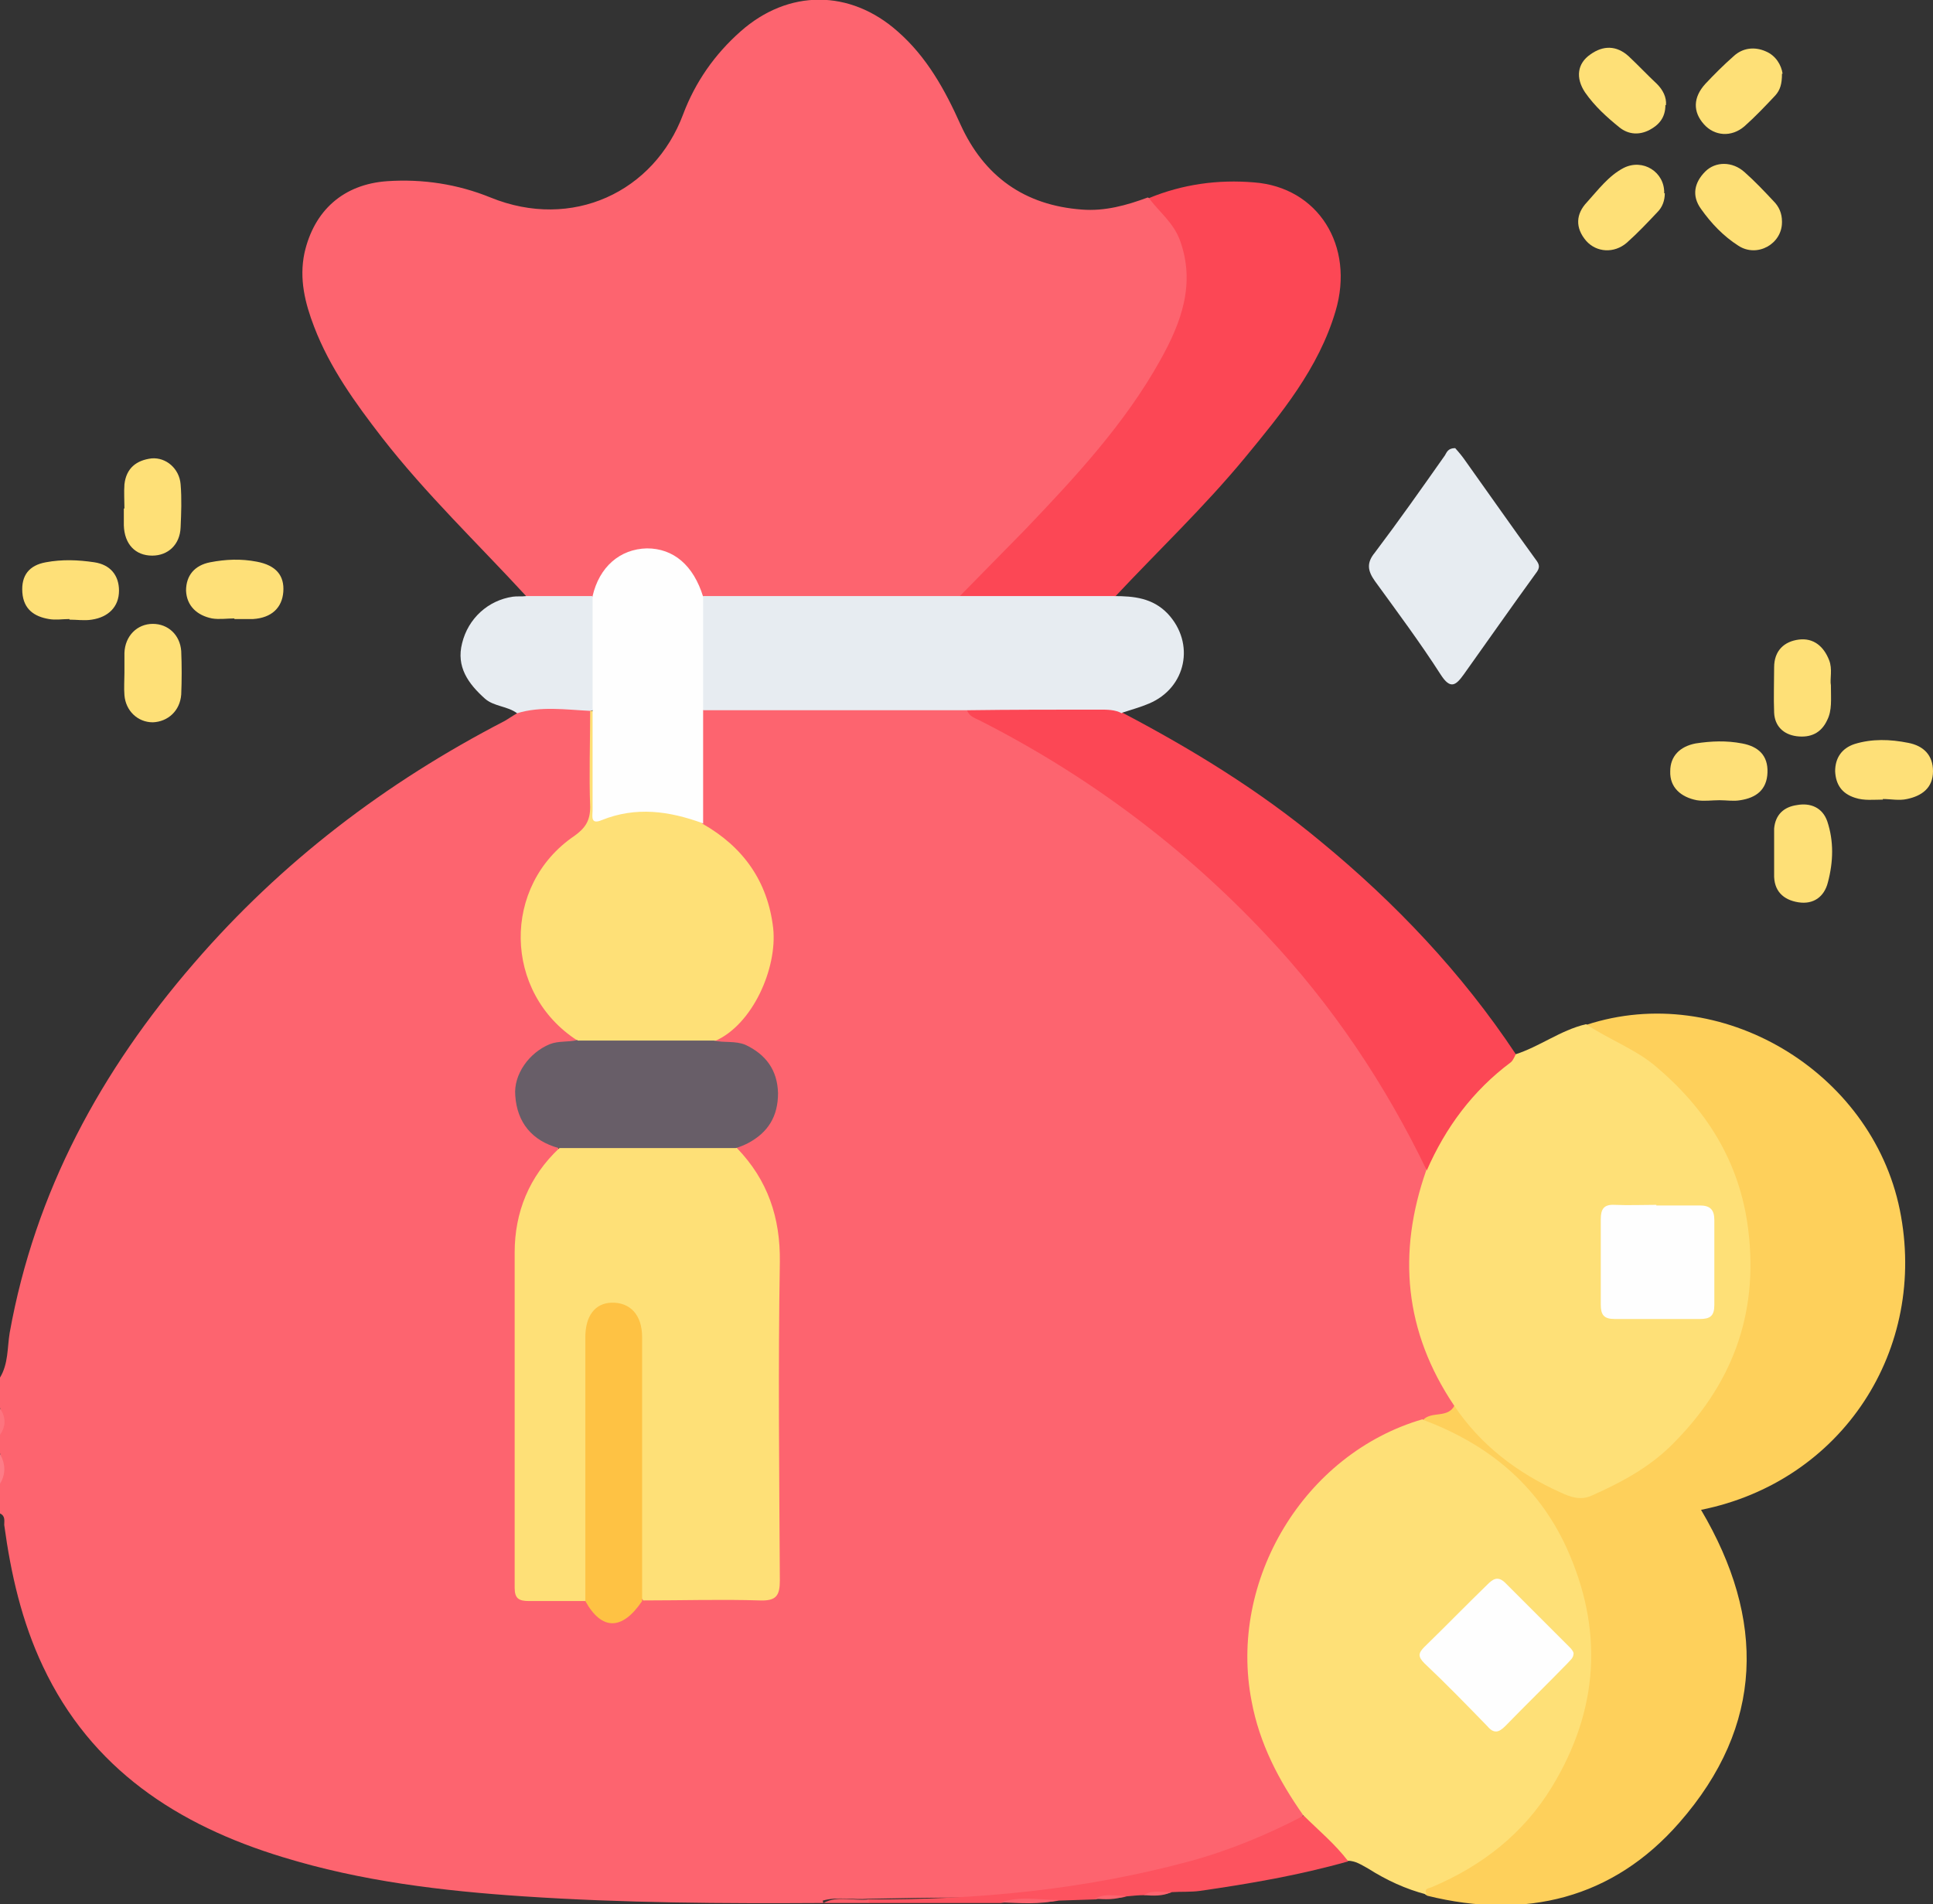 <?xml version="1.0" encoding="UTF-8"?><svg id="Layer_2" xmlns="http://www.w3.org/2000/svg" width="32" height="31.53" viewBox="0 0 32 31.53"><rect x="0" y="0" width="32" height="31.53" fill="#333333" stroke="none"/><g id="Layer_1-2"><path d="M13.63,31.51c-1.65.01-3.31,0-4.96-.11-1.35-.09-2.69-.25-3.99-.65-1.74-.53-3.17-1.46-3.97-3.16-.35-.74-.53-1.53-.64-2.34,0-.07.02-.15-.07-.19v-.5c.05-.17.05-.33,0-.5v-.31c.05-.15.05-.29,0-.44v-.5c.14-.23.12-.5.16-.74.42-2.34,1.51-4.34,3.05-6.12,1.45-1.68,3.17-2.99,5.14-4.01.07-.04.14-.09.21-.13.04-.1.13-.13.23-.14.31-.01.62-.05.92.03.13.08.12.21.12.33,0,.45,0,.9,0,1.34,0,.23-.09.39-.28.52-1.06.79-1.14,2.13-.2,3.06.08.08.18.14.22.26-.06.14-.19.1-.3.12-.35.07-.58.29-.64.64-.06.34.06.61.33.82.11.08.29.09.29.28-.62.71-.68,1.57-.67,2.46.02,1.48,0,2.95,0,4.43,0,.41.02.43.42.43.2,0,.4-.02.59.02.1.02.15.09.22.16.24.23.38.24.63.01.08-.07.14-.15.25-.17.56-.05,1.12-.01,1.68-.02.36,0,.39-.03.39-.39,0-1.81,0-3.61,0-5.42,0-.43-.15-.81-.38-1.16-.07-.11-.17-.21-.22-.34-.03-.15.09-.19.18-.25.35-.23.49-.53.42-.89-.08-.36-.32-.57-.75-.62-.07,0-.14-.01-.2-.06-.05-.12.06-.14.12-.19,1.06-.87,1.03-2.35-.06-3.18-.13-.1-.28-.18-.33-.36-.05-.51-.02-1.03-.02-1.55,0-.09.02-.19.08-.26.08-.06.17-.08.27-.08,1.33,0,2.66-.03,3.99.01.86.4,1.67.88,2.45,1.42.82.56,1.58,1.19,2.28,1.89.98.98,1.85,2.06,2.52,3.29.2.37.46.72.54,1.15-.04.31-.15.6-.2.91-.14.91.05,1.75.48,2.55.06.12.15.23.17.36-.05.31-.35.21-.52.31-1.45.53-2.43,1.5-2.75,3.04-.23,1.11-.04,2.17.61,3.12.08.11.21.22.12.39-.55.4-1.19.6-1.82.78-1.24.34-2.5.54-3.78.56-.53,0-1.06.01-1.59.02-.25.02-.5-.04-.75.03Z" fill="#fd646f" stroke-width="0"/><path d="M0,24.07c.09.17.1.33,0,.5v-.5Z" fill="#fd7c86" stroke-width="0"/><path d="M0,23.32c.1.15.1.29,0,.44v-.44Z" fill="#fd747e" stroke-width="0"/><path d="M8.71,9.87c-.8-.87-1.66-1.69-2.39-2.63-.44-.57-.86-1.15-1.12-1.83-.15-.39-.25-.79-.16-1.22.16-.71.65-1.14,1.37-1.19.59-.04,1.17.05,1.71.27,1.35.55,2.71-.09,3.19-1.38.2-.53.52-.99.95-1.37.79-.7,1.81-.7,2.6,0,.48.42.78.96,1.04,1.54.39.86,1.06,1.34,2.01,1.41.38.03.74-.07,1.09-.2.47.18.83.92.66,1.7-.18.83-.66,1.5-1.16,2.15-.74.96-1.59,1.81-2.45,2.66-.08.08-.17.16-.29.18-1.35.03-2.7.04-4.05,0-.15-.04-.19-.17-.25-.29-.15-.32-.42-.49-.76-.49-.34,0-.61.18-.76.5-.05.1-.07.22-.19.27-.35.03-.71.12-1.04-.07Z" fill="#fd646f" stroke-width="0"/><path d="M23.56,23.51c.14-.15.41-.02.52-.24.12,0,.16.09.21.16.41.53.94.91,1.54,1.2.22.11.43.11.66,0,1.37-.65,2.16-1.71,2.38-3.21.27-1.81-.81-3.47-2.31-4.19-.12-.06-.3-.06-.3-.26,2.22-.73,4.72.76,5.19,3.06.47,2.31-.95,4.5-3.29,4.97,1.07,1.81,1.05,3.57-.36,5.18-1.1,1.26-2.55,1.61-4.17,1.21-.13-.07-.06-.13.02-.18.12-.08.26-.13.39-.2,1.22-.65,1.98-1.65,2.17-3.02.26-1.87-.67-3.43-2.18-4.19-.16-.08-.37-.1-.47-.29Z" fill="#fed05b" stroke-width="0"/><path d="M23.56,23.51c1.07.4,1.89,1.07,2.37,2.11.62,1.36.54,2.69-.24,3.97-.47.77-1.15,1.3-1.97,1.65-.06.03-.16.02-.1.13-.35-.09-.67-.24-.97-.43-.11-.06-.21-.13-.34-.13-.3-.2-.58-.41-.74-.76-.4-.57-.72-1.18-.85-1.88-.39-2,.87-4.1,2.83-4.67Z" fill="#fee077" stroke-width="0"/><path d="M26.26,16.96c.37.25.79.4,1.13.68.85.71,1.41,1.59,1.55,2.71.18,1.43-.28,2.61-1.29,3.6-.37.36-.82.6-1.29.81-.19.09-.36.03-.53-.05-.71-.32-1.32-.78-1.76-1.44-.82-1.22-.94-2.52-.46-3.89,0-.41.27-.69.49-.99.27-.37.58-.7.98-.93.41-.13.75-.4,1.17-.5Z" fill="#fee077" stroke-width="0"/><path d="M15.88,9.88c.36-.37.73-.74,1.09-1.11.83-.87,1.65-1.75,2.24-2.81.34-.61.59-1.26.32-1.99-.11-.29-.34-.46-.51-.69.56-.23,1.14-.31,1.74-.26,1.06.08,1.67,1.05,1.35,2.13-.28.95-.9,1.7-1.51,2.44-.67.81-1.43,1.53-2.15,2.3-.1.1-.22.1-.35.1-.62,0-1.24,0-1.86,0-.12,0-.25,0-.34-.11Z" fill="#fc4755" stroke-width="0"/><path d="M25.09,17.46s-.04.1-.08.13c-.63.47-1.08,1.08-1.39,1.79-.69-1.43-1.56-2.73-2.65-3.89-1.38-1.47-2.96-2.65-4.75-3.56-.08-.04-.18-.07-.21-.17.1-.1.23-.1.35-.1.61,0,1.22,0,1.83,0,.14,0,.29,0,.39.14,1.16.61,2.27,1.29,3.28,2.13,1.24,1.02,2.34,2.18,3.23,3.52Z" fill="#fc4755" stroke-width="0"/><path d="M18.57,11.81c-.11-.06-.24-.06-.36-.06-.73,0-1.47,0-2.2.01-1.46,0-2.91,0-4.37,0-.15-.29-.15-1.59,0-1.89,1.42,0,2.83,0,4.25,0,.85,0,1.7,0,2.55,0,.33,0,.64.03.89.29.46.49.31,1.23-.31,1.49-.14.06-.29.1-.44.15Z" fill="#e7ecf1" stroke-width="0"/><path d="M24.09,7.42s.09.1.14.17c.4.56.79,1.12,1.19,1.67.07.09.08.14,0,.24-.4.55-.79,1.11-1.19,1.67-.13.18-.22.25-.38,0-.34-.53-.72-1.04-1.09-1.55-.12-.17-.14-.3,0-.47.4-.53.78-1.07,1.16-1.61.03-.05.05-.12.17-.12Z" fill="#e7ecf1" stroke-width="0"/><path d="M8.71,9.87c.36,0,.73,0,1.09,0,.05.04.08.1.09.16.02.56.07,1.12-.03,1.68-.02.04-.05.06-.1.06-.4-.02-.81-.08-1.2.04-.16-.12-.38-.11-.53-.24-.28-.25-.48-.53-.38-.92.1-.41.43-.71.84-.77.07-.01.14,0,.22-.01Z" fill="#e7ecf1" stroke-width="0"/><path d="M21.58,30.06c.25.25.52.47.74.76-.81.23-1.63.37-2.46.49-.15.02-.31.01-.46.02-.14.06-.3-.01-.45.05-.1,0-.2.01-.3.02-.17.06-.35-.01-.51.05l-.61.02c-.32.06-.64-.02-.96.04-.73,0-1.46,0-2.19,0-.02-.01-.03-.03-.02-.04,0-.01.01-.02.02-.02,1.79.01,3.57-.16,5.31-.63.66-.18,1.29-.44,1.9-.76Z" fill="#fd535f" stroke-width="0"/><path d="M31.17,13.24c-.15,0-.31.02-.46-.03-.22-.07-.32-.22-.33-.44,0-.22.11-.38.32-.45.29-.09.59-.08.89-.02.26.05.41.21.41.47,0,.28-.19.41-.43.46-.13.03-.27,0-.4,0Z" fill="#fee078" stroke-width="0"/><path d="M1.15,10.25c-.11,0-.23.02-.34,0-.24-.04-.42-.16-.44-.44-.02-.28.11-.45.39-.5.27-.05.53-.04.8,0,.27.04.41.22.41.47,0,.27-.18.44-.45.48-.12.02-.25,0-.37,0Z" fill="#fee078" stroke-width="0"/><path d="M28.46,13.25c-.12,0-.25.02-.37,0-.26-.05-.45-.21-.44-.48,0-.25.16-.41.42-.46.26-.04.51-.05.77,0,.27.05.43.2.42.48-.01.29-.19.42-.45.46-.11.02-.23,0-.34,0Z" fill="#fee078" stroke-width="0"/><path d="M3.88,10.24c-.12,0-.25.02-.37,0-.25-.05-.42-.21-.43-.46,0-.25.14-.42.4-.47.26-.05.51-.06.77-.01.32.06.46.23.44.5-.02.26-.19.43-.5.45-.1,0-.21,0-.31,0h0Z" fill="#fee078" stroke-width="0"/><path d="M27.56,3.2c0,.12-.04.23-.12.31-.16.17-.33.35-.51.51-.21.18-.5.16-.67-.03-.19-.22-.17-.45.01-.64.19-.21.36-.44.61-.57.32-.16.68.07.67.42Z" fill="#fee077" stroke-width="0"/><path d="M29.5,3.68c0,.36-.41.59-.72.39-.25-.16-.45-.37-.62-.61-.16-.22-.11-.44.07-.62.17-.17.45-.17.65.01.17.15.33.32.48.48.09.09.14.2.14.34Z" fill="#fee077" stroke-width="0"/><path d="M29.5,1.22c0,.17-.03.27-.11.36-.16.17-.33.35-.51.51-.22.19-.5.16-.67-.03-.19-.21-.18-.45.02-.67.15-.16.3-.31.47-.46.15-.14.35-.16.53-.08.17.07.26.23.28.37Z" fill="#fee077" stroke-width="0"/><path d="M27.57,1.74c0,.21-.11.33-.26.41-.17.09-.35.08-.5-.04-.21-.17-.41-.35-.57-.58-.16-.24-.13-.48.09-.63.21-.15.43-.15.63.03.16.15.31.31.47.46.1.1.16.22.15.35Z" fill="#fee077" stroke-width="0"/><path d="M29.37,14.12c0-.13,0-.27,0-.4.02-.23.16-.36.38-.39.22-.04.42.04.5.27.11.33.1.67.01,1.01-.06.24-.24.37-.49.33-.25-.04-.41-.19-.4-.47,0-.11,0-.23,0-.34,0,0,0,0,0,0Z" fill="#fee077" stroke-width="0"/><path d="M2.06,11.12c0-.1,0-.21,0-.31.01-.28.21-.48.47-.48.25,0,.45.18.47.45.01.24.01.48,0,.72-.02.27-.22.45-.47.46-.25,0-.45-.19-.47-.45-.01-.12,0-.25,0-.37,0,0,0,0,0,0Z" fill="#fee077" stroke-width="0"/><path d="M2.06,8.42c0-.13-.01-.27,0-.4.03-.27.2-.4.45-.43.24-.02.46.17.48.43.02.24.01.48,0,.71-.01.29-.21.47-.47.47-.28,0-.46-.19-.47-.5,0-.09,0-.19,0-.28,0,0,0,0,0,0Z" fill="#fee077" stroke-width="0"/><path d="M30.31,11.36c0,.22.02.4-.06.56-.1.22-.28.3-.51.27-.22-.03-.36-.17-.37-.39-.01-.25,0-.5,0-.75,0-.28.17-.43.41-.46.24-.03.41.11.5.34.06.15.01.31.03.42Z" fill="#fee077" stroke-width="0"/><path d="M16.57,31.5c.31-.11.64-.04.96-.04-.32.08-.64.05-.96.04Z" fill="#fd646f" stroke-width="0"/><path d="M14.38,31.45s0,.04,0,.06c-.25,0-.5,0-.75,0,.24-.13.5-.03.75-.06Z" fill="#fc5c67" stroke-width="0"/><path d="M18.13,31.44c.16-.1.34-.04.51-.05-.17.07-.34.06-.51.05Z" fill="#fd646f" stroke-width="0"/><path d="M18.94,31.38c.14-.1.3-.04.45-.05-.14.07-.3.06-.45.05Z" fill="#fd646f" stroke-width="0"/><path d="M9.69,26.51c-.31,0-.62,0-.93,0-.17,0-.24-.04-.24-.22,0-1.85,0-3.7,0-5.55,0-.67.24-1.26.74-1.73.1-.12.24-.11.38-.11.73,0,1.45,0,2.18,0,.13,0,.27,0,.38.11.51.53.72,1.15.71,1.89-.03,1.76-.01,3.52,0,5.27,0,.25-.06.34-.33.33-.64-.02-1.29,0-1.93,0-.13-.14-.09-.31-.1-.48,0-1.22,0-2.43,0-3.65,0-.15,0-.29-.04-.43-.06-.16-.17-.26-.35-.26-.18,0-.28.12-.32.29-.03.13-.02.27-.02.4,0,1.22,0,2.43,0,3.65,0,.16.03.34-.1.47Z" fill="#fee077" stroke-width="0"/><path d="M9.77,11.77s.03,0,.04,0c.12.1.1.24.1.38,0,.34,0,.68,0,1.02,0,.24.06.32.31.25.37-.11.74-.08,1.1.03.12.04.23.08.31.19.67.38,1.08.95,1.17,1.73.07.66-.34,1.6-.97,1.87-.08.13-.21.12-.33.12-.54,0-1.07,0-1.61,0-.12,0-.25,0-.33-.13-1.23-.79-1.26-2.57-.05-3.39.18-.13.26-.25.26-.48-.02-.53,0-1.06,0-1.59Z" fill="#fee077" stroke-width="0"/><path d="M11.63,13.63c-.55-.2-1.1-.28-1.67-.05-.19.08-.15-.07-.15-.16,0-.55,0-1.1,0-1.65,0-.63,0-1.27,0-1.9.11-.48.45-.78.9-.79.44,0,.77.28.93.8,0,.63,0,1.26,0,1.89,0,.62,0,1.25,0,1.87Z" fill="#fefefe" stroke-width="0"/><path d="M9.56,17.23c.75,0,1.51,0,2.26,0,.17.04.35,0,.52.07.34.16.53.42.54.8,0,.38-.16.65-.5.83-.06.03-.13.06-.2.08-.98,0-1.95,0-2.93,0-.44-.12-.69-.42-.72-.87-.03-.35.23-.71.57-.85.15-.06.31-.03.46-.07Z" fill="#685e68" stroke-width="0"/><path d="M9.69,26.51c0-1.46,0-2.91,0-4.37,0-.35.16-.56.43-.57.31-.01.51.2.51.57,0,1.46,0,2.91,0,4.37-.33.49-.67.49-.94,0Z" fill="#fec244" stroke-width="0"/><path d="M26.05,27.37c0,.09-.06.12-.1.17-.34.35-.69.69-1.03,1.04-.11.11-.19.13-.3,0-.34-.35-.68-.7-1.04-1.04-.11-.11-.1-.17,0-.27.35-.34.69-.69,1.04-1.03.09-.09.17-.15.29-.04.36.36.72.72,1.08,1.08.03.03.05.06.06.09Z" fill="#fefefe" stroke-width="0"/><path d="M27.42,19.96c.24,0,.48,0,.72,0,.17,0,.24.07.24.24,0,.47,0,.94,0,1.41,0,.18-.07.23-.24.23-.47,0-.94,0-1.41,0-.18,0-.23-.07-.23-.24,0-.47,0-.94,0-1.41,0-.17.05-.25.23-.24.23.01.46,0,.69,0Z" fill="#fefefe" stroke-width="0"/></g></svg>